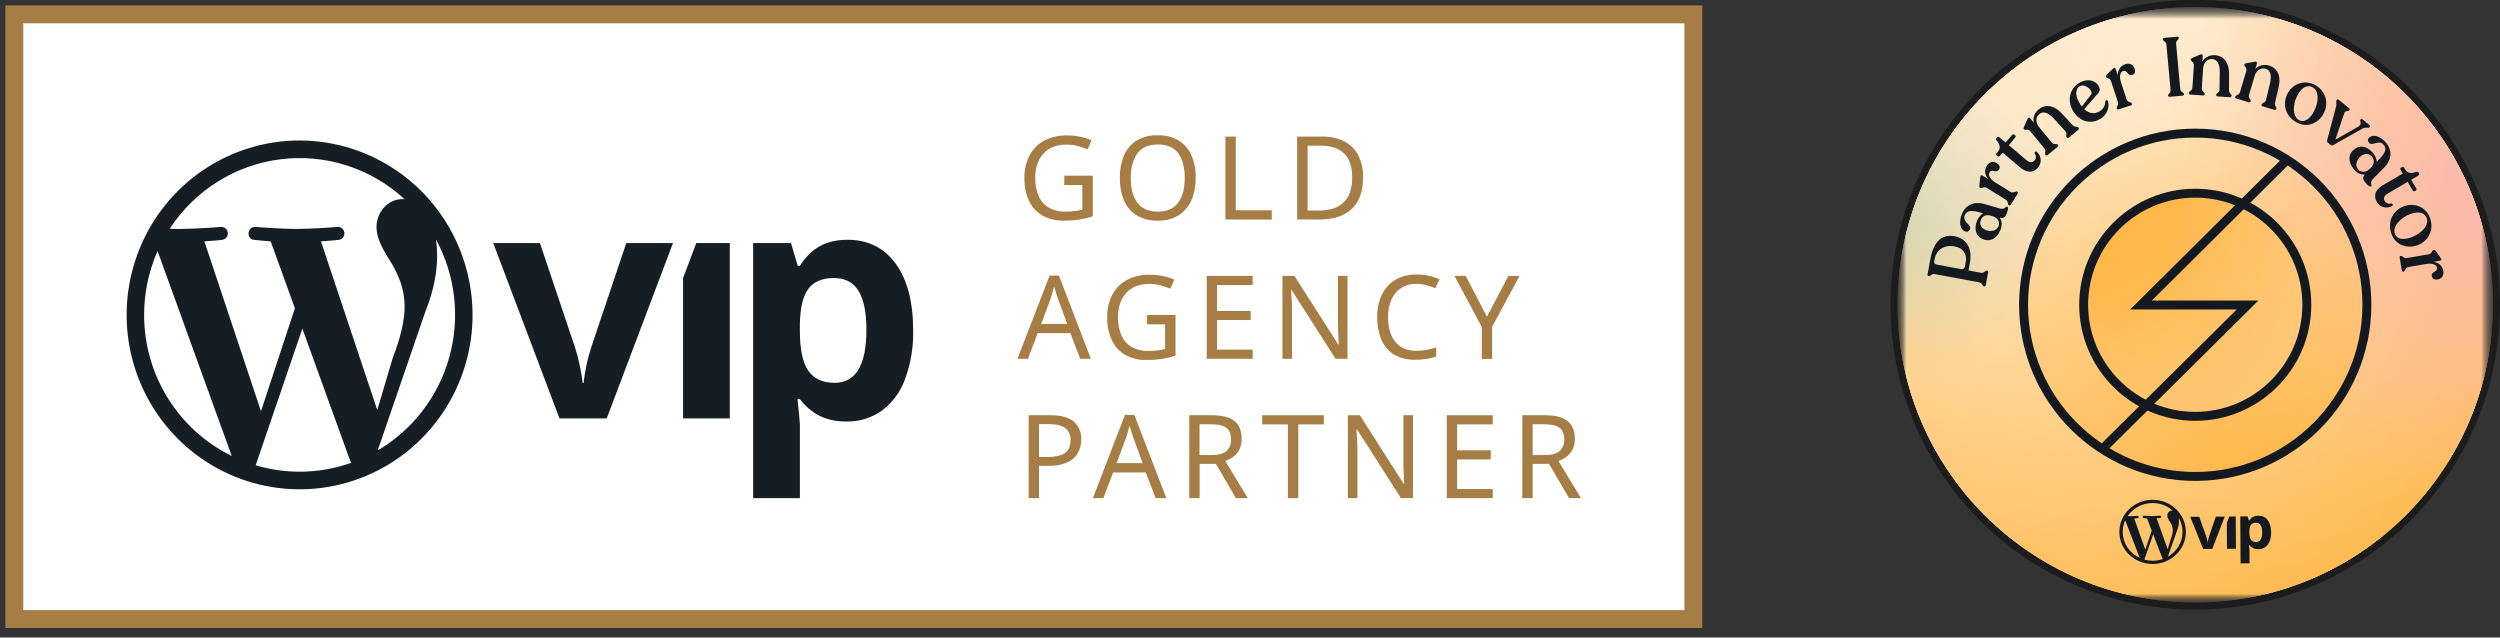 <?xml version="1.0" encoding="UTF-8"?> <svg xmlns="http://www.w3.org/2000/svg" width="200" height="51" viewBox="0 0 200 51" fill="none"><rect x="0" y="0" width="200" height="51" fill="#333333" stroke="none"/><g clip-path="url(#clip0_10773_1636)"><path d="M136.015 0.979H0.979V48.926H136.015V0.979Z" fill="white"></path><path d="M23.97 11.238C21.233 11.237 18.558 12.055 16.282 13.588C14.006 15.121 12.232 17.3 11.185 19.85C10.137 22.399 9.863 25.205 10.396 27.912C10.93 30.619 12.248 33.105 14.183 35.057C16.118 37.008 18.584 38.338 21.268 38.876C23.952 39.415 26.734 39.138 29.262 38.082C31.791 37.026 33.952 35.238 35.473 32.943C36.993 30.649 37.805 27.951 37.805 25.191C37.801 21.492 36.342 17.946 33.748 15.33C31.154 12.714 27.638 11.242 23.97 11.238ZM11.53 25.191C11.528 23.431 11.895 21.691 12.606 20.085L18.541 36.48C16.439 35.452 14.667 33.848 13.427 31.851C12.187 29.855 11.53 27.547 11.53 25.191ZM23.97 37.736C22.78 37.736 21.596 37.564 20.454 37.225L24.189 26.288L28.011 36.851C28.036 36.911 28.065 36.969 28.099 37.024C26.773 37.495 25.376 37.736 23.97 37.736ZM25.676 19.309C26.424 19.268 27.099 19.189 27.099 19.189C27.231 19.173 27.352 19.107 27.437 19.003C27.521 18.9 27.562 18.767 27.552 18.634C27.542 18.5 27.481 18.376 27.382 18.287C27.283 18.198 27.154 18.15 27.021 18.155C27.021 18.155 25.006 18.316 23.705 18.316C22.483 18.316 20.427 18.155 20.427 18.155C19.758 18.117 19.679 19.15 20.349 19.189C20.349 19.189 20.984 19.268 21.654 19.309L23.592 24.663L20.878 32.896L16.35 19.309C17.098 19.268 17.772 19.189 17.772 19.189C17.904 19.173 18.025 19.107 18.109 19.003C18.194 18.9 18.235 18.767 18.225 18.634C18.215 18.5 18.154 18.376 18.055 18.287C17.955 18.198 17.826 18.15 17.693 18.155C17.693 18.155 15.678 18.316 14.377 18.316C14.145 18.316 13.869 18.316 13.577 18.3C14.566 16.783 15.87 15.5 17.399 14.54C18.928 13.58 20.646 12.967 22.433 12.743C24.22 12.518 26.035 12.688 27.75 13.24C29.466 13.792 31.043 14.713 32.371 15.94C32.319 15.94 32.265 15.928 32.209 15.928C30.989 15.928 30.122 17.002 30.122 18.155C30.122 19.189 30.713 20.063 31.344 21.099C31.816 21.933 32.369 23.006 32.369 24.556C32.369 25.632 32.053 26.987 31.423 28.62L30.181 32.801L25.676 19.309ZM30.216 36.033L34.023 24.949C34.733 23.159 34.969 21.729 34.969 20.456C34.969 20.024 34.941 19.593 34.884 19.166C36.439 22.034 36.821 25.402 35.951 28.551C35.08 31.7 33.025 34.383 30.223 36.027L30.216 36.033Z" fill="#151D25"></path><path d="M50.101 19.445L47.305 27.765C47.003 28.701 46.795 29.665 46.684 30.642H46.612C46.502 29.665 46.294 28.701 45.991 27.765L43.195 19.445H39.459L44.759 33.473H48.537L53.839 19.445H50.101Z" fill="#151D25"></path><path d="M55.704 19.443L54.647 22.241V33.472H58.383V19.443H55.704Z" fill="#151D25"></path><path d="M71.66 21.1C70.731 19.822 69.445 19.182 67.803 19.181C66.06 19.181 64.879 19.875 63.99 21.263H63.815L63.28 19.444H60.252V39.85H63.99V33.962C63.99 33.776 63.926 33.099 63.798 31.928H63.99C64.919 33.124 66.068 33.722 67.703 33.722C68.716 33.745 69.71 33.442 70.541 32.857C71.391 32.219 72.038 31.345 72.4 30.342C72.861 29.094 73.082 27.77 73.052 26.439C73.052 24.157 72.589 22.377 71.66 21.1ZM66.765 30.624C65.804 30.624 65.1 30.298 64.654 29.645C64.207 28.992 63.986 27.913 63.988 26.408V25.994C64.005 24.655 64.229 23.695 64.66 23.114C65.091 22.534 65.775 22.243 66.713 22.242C67.608 22.242 68.266 22.587 68.685 23.277C69.105 23.967 69.314 25.002 69.313 26.383C69.314 29.21 68.465 30.624 66.765 30.624Z" fill="#151D25"></path><path d="M85.147 14.056H87.421V17.307C87.07 17.424 86.71 17.511 86.344 17.568C85.935 17.627 85.522 17.655 85.108 17.651C84.506 17.672 83.91 17.529 83.381 17.237C82.915 16.963 82.544 16.552 82.317 16.058C82.062 15.488 81.937 14.867 81.954 14.242C81.939 13.619 82.076 13.002 82.355 12.446C82.617 11.941 83.021 11.526 83.52 11.256C84.088 10.961 84.722 10.816 85.361 10.834C85.713 10.832 86.063 10.866 86.407 10.937C86.721 11 87.028 11.096 87.323 11.223L87.01 11.949C86.754 11.842 86.491 11.754 86.224 11.684C85.927 11.605 85.621 11.566 85.315 11.567C84.529 11.567 83.917 11.807 83.477 12.287C83.038 12.767 82.82 13.418 82.82 14.242C82.81 14.72 82.896 15.196 83.072 15.641C83.231 16.034 83.51 16.365 83.869 16.587C84.305 16.832 84.799 16.95 85.297 16.927C85.543 16.93 85.79 16.915 86.033 16.881C86.219 16.853 86.404 16.815 86.586 16.769V14.799H85.141L85.147 14.056Z" fill="#A67D45"></path><path d="M95.653 14.234C95.668 14.851 95.55 15.463 95.309 16.03C95.094 16.523 94.738 16.939 94.286 17.224C93.784 17.523 93.207 17.671 92.624 17.651C92.029 17.673 91.439 17.525 90.924 17.224C90.473 16.94 90.121 16.521 89.916 16.026C89.685 15.455 89.572 14.842 89.585 14.225C89.573 13.615 89.685 13.009 89.916 12.446C90.12 11.954 90.47 11.537 90.917 11.252C91.44 10.947 92.039 10.799 92.644 10.825C93.225 10.805 93.798 10.951 94.302 11.246C94.751 11.531 95.105 11.946 95.318 12.437C95.557 13.005 95.671 13.618 95.653 14.234ZM90.46 14.234C90.46 15.07 90.635 15.728 90.986 16.208C91.336 16.688 91.882 16.928 92.624 16.928C93.368 16.928 93.912 16.688 94.259 16.208C94.606 15.728 94.779 15.07 94.779 14.234C94.779 13.398 94.607 12.743 94.263 12.268C93.918 11.793 93.379 11.557 92.644 11.558C91.894 11.558 91.345 11.795 90.994 12.268C90.646 12.742 90.467 13.397 90.46 14.234Z" fill="#A67D45"></path><path d="M98.033 17.559V10.927H98.862V16.823H101.741V17.566L98.033 17.559Z" fill="#A67D45"></path><path d="M109.048 14.178C109.048 15.299 108.745 16.142 108.142 16.709C107.538 17.275 106.694 17.558 105.612 17.558H103.773V10.927H105.8C106.394 10.913 106.982 11.04 107.518 11.298C107.997 11.538 108.39 11.92 108.646 12.393C108.928 12.944 109.065 13.558 109.048 14.178ZM108.173 14.205C108.173 13.32 107.957 12.67 107.524 12.27C107.09 11.869 106.478 11.651 105.685 11.651H104.609V16.842H105.501C107.282 16.842 108.173 15.963 108.173 14.205Z" fill="#A67D45"></path><path d="M86.418 28.703L85.626 26.651H83.02L82.237 28.703H81.398L83.967 22.047H84.714L87.271 28.703H86.418ZM85.378 25.917L84.641 23.91C84.622 23.862 84.591 23.771 84.55 23.642C84.507 23.512 84.465 23.376 84.425 23.237C84.384 23.098 84.351 22.991 84.327 22.918C84.279 23.111 84.227 23.305 84.175 23.479C84.124 23.653 84.079 23.806 84.043 23.91L83.296 25.917H85.378Z" fill="#A67D45"></path><path d="M91.767 25.202H94.042V28.453C93.691 28.57 93.331 28.657 92.965 28.714C92.556 28.773 92.145 28.801 91.731 28.797C91.129 28.819 90.532 28.676 90.004 28.383C89.538 28.11 89.168 27.698 88.941 27.205C88.685 26.635 88.56 26.014 88.577 25.388C88.563 24.765 88.7 24.149 88.978 23.592C89.238 23.087 89.644 22.672 90.143 22.402C90.711 22.107 91.346 21.962 91.984 21.98C92.336 21.978 92.686 22.012 93.03 22.083C93.345 22.146 93.651 22.242 93.946 22.369L93.632 23.095C93.377 22.988 93.114 22.9 92.846 22.83C92.55 22.752 92.245 22.713 91.938 22.714C91.151 22.714 90.538 22.954 90.1 23.433C89.662 23.913 89.442 24.565 89.442 25.388C89.433 25.867 89.519 26.342 89.695 26.787C89.854 27.18 90.133 27.512 90.492 27.733C90.927 27.978 91.42 28.096 91.919 28.074C92.166 28.077 92.412 28.061 92.656 28.027C92.842 27.999 93.027 27.962 93.208 27.915V25.945H91.765L91.767 25.202Z" fill="#A67D45"></path><path d="M100.212 28.703H96.538V22.072H100.212V22.805H97.366V24.876H100.053V25.602H97.366V27.97H100.212V28.703Z" fill="#A67D45"></path><path d="M107.804 28.703H106.844L103.325 23.196H103.289C103.301 23.413 103.317 23.682 103.335 24.003C103.354 24.326 103.362 24.657 103.362 24.998V28.703H102.595V22.072H103.554L107.064 27.562H107.1C107.1 27.461 107.087 27.314 107.077 27.115C107.068 26.915 107.06 26.703 107.051 26.47C107.04 26.238 107.037 26.019 107.037 25.814V22.072H107.804V28.703Z" fill="#A67D45"></path><path d="M113.322 22.713C113.008 22.697 112.696 22.754 112.408 22.878C112.118 23.002 111.861 23.19 111.654 23.429C111.25 23.905 111.046 24.558 111.046 25.387C111.046 26.216 111.238 26.869 111.622 27.343C112.005 27.823 112.573 28.063 113.322 28.063C113.593 28.064 113.865 28.039 114.132 27.988C114.391 27.937 114.647 27.872 114.899 27.794V28.52C114.651 28.61 114.393 28.675 114.132 28.713C113.822 28.761 113.509 28.783 113.195 28.779C112.61 28.8 112.029 28.656 111.52 28.361C111.07 28.08 110.718 27.665 110.511 27.173C110.275 26.599 110.161 25.983 110.175 25.362C110.162 24.751 110.287 24.146 110.54 23.591C110.771 23.093 111.145 22.676 111.612 22.393C112.138 22.091 112.735 21.942 113.34 21.962C113.966 21.947 114.588 22.079 115.154 22.349L114.822 23.055C114.599 22.961 114.369 22.883 114.135 22.821C113.872 22.745 113.597 22.709 113.322 22.713Z" fill="#A67D45"></path><path d="M118.956 25.336L120.67 22.076H121.564L119.371 26.139V28.713H118.547V26.169L116.356 22.072H117.258L118.956 25.336Z" fill="#A67D45"></path><path d="M84.032 33.218C84.892 33.218 85.517 33.389 85.911 33.729C86.109 33.909 86.266 34.132 86.368 34.381C86.47 34.63 86.515 34.9 86.499 35.169C86.502 35.526 86.418 35.877 86.255 36.194C86.07 36.534 85.784 36.805 85.437 36.968C84.945 37.188 84.41 37.29 83.874 37.266H83.12V39.85H82.291V33.218H84.032ZM83.957 33.932H83.12V36.56H83.781C84.408 36.56 84.876 36.458 85.183 36.254C85.49 36.05 85.643 35.704 85.643 35.213C85.656 35.032 85.627 34.851 85.555 34.684C85.484 34.518 85.373 34.371 85.233 34.257C84.96 34.042 84.535 33.934 83.957 33.932Z" fill="#A67D45"></path><path d="M92.452 39.849L91.66 37.796H89.052L88.269 39.849H87.431L90 33.189H90.747L93.306 39.849H92.452ZM91.412 37.053L90.675 35.046C90.656 34.998 90.626 34.907 90.583 34.777C90.542 34.648 90.497 34.512 90.459 34.373C90.42 34.234 90.386 34.127 90.361 34.054C90.313 34.247 90.261 34.441 90.209 34.615C90.157 34.789 90.113 34.942 90.077 35.046L89.33 37.053H91.412Z" fill="#A67D45"></path><path d="M96.945 33.218C97.763 33.218 98.365 33.375 98.757 33.687C99.148 33.998 99.333 34.472 99.333 35.103C99.343 35.409 99.278 35.712 99.141 35.986C99.021 36.209 98.852 36.403 98.648 36.552C98.454 36.692 98.241 36.802 98.016 36.877L99.829 39.85H98.87L97.275 37.11H95.969V39.85H95.14V33.218H96.945ZM96.9 33.942H95.961V36.403H96.945C97.482 36.403 97.871 36.297 98.116 36.084C98.243 35.964 98.343 35.817 98.406 35.654C98.47 35.491 98.496 35.315 98.484 35.14C98.484 34.706 98.357 34.399 98.101 34.217C97.845 34.035 97.445 33.943 96.9 33.942Z" fill="#A67D45"></path><path d="M103.861 39.85H103.032V33.952H100.979V33.218H105.907V33.952H103.861V39.85Z" fill="#A67D45"></path><path d="M113.036 39.85H112.076L108.557 34.343H108.521C108.533 34.559 108.549 34.828 108.567 35.15C108.586 35.473 108.596 35.804 108.596 36.144V39.85H107.828V33.218H108.788L112.297 38.708H112.334C112.334 38.607 112.321 38.46 112.311 38.261C112.301 38.062 112.293 37.849 112.284 37.617C112.275 37.385 112.27 37.166 112.27 36.961V33.218H113.038L113.036 39.85Z" fill="#A67D45"></path><path d="M119.418 39.85H115.743V33.218H119.418V33.952H116.572V36.022H119.258V36.754H116.572V39.122H119.418V39.85Z" fill="#A67D45"></path><path d="M123.599 33.218C124.417 33.218 125.019 33.375 125.411 33.687C125.802 33.998 125.986 34.472 125.986 35.103C125.997 35.409 125.932 35.712 125.795 35.986C125.675 36.209 125.506 36.403 125.301 36.552C125.108 36.692 124.896 36.802 124.67 36.877L126.483 39.85H125.524L123.922 37.11H122.614V39.85H121.786V33.218H123.599ZM123.553 33.942H122.614V36.403H123.599C124.134 36.403 124.524 36.297 124.77 36.084C124.897 35.964 124.995 35.817 125.06 35.654C125.123 35.491 125.151 35.315 125.138 35.14C125.138 34.706 125.01 34.399 124.755 34.217C124.499 34.035 124.099 33.943 123.553 33.942Z" fill="#A67D45"></path><path fill-rule="evenodd" clip-rule="evenodd" d="M0.43 0.433H136.183V50.242H0.43V0.433ZM1.862 1.866V48.808H134.751V1.866H1.862Z" fill="#A67D45"></path></g><g clip-path="url(#clip1_10773_1636)"><path d="M175.619 48.48C188.928 48.48 199.717 37.691 199.717 24.382C199.717 11.072 188.928 0.283 175.619 0.283C162.31 0.283 151.521 11.072 151.521 24.382C151.521 37.691 162.31 48.48 175.619 48.48Z" stroke="#1C1C1C" stroke-width="0.567"></path><mask id="mask0_10773_1636" style="mask-type:luminance" maskUnits="userSpaceOnUse" x="151" y="0" width="49" height="49"><path d="M199.433 0.567H151.804V48.196H199.433V0.567Z" fill="white"></path></mask><g mask="url(#mask0_10773_1636)"><mask id="mask1_10773_1636" style="mask-type:luminance" maskUnits="userSpaceOnUse" x="151" y="0" width="49" height="49"><path d="M199.433 0.567H151.804V48.196H199.433V0.567Z" fill="white"></path></mask><g mask="url(#mask1_10773_1636)"><mask id="mask2_10773_1636" style="mask-type:luminance" maskUnits="userSpaceOnUse" x="151" y="0" width="49" height="49"><path d="M199.433 0.567H151.804V48.196H199.433V0.567Z" fill="white"></path></mask><g mask="url(#mask2_10773_1636)"><path d="M199.433 24.382C199.433 11.229 188.771 0.567 175.618 0.567C162.466 0.567 151.804 11.229 151.804 24.382C151.804 37.534 162.466 48.196 175.618 48.196C188.771 48.196 199.433 37.534 199.433 24.382Z" fill="#EEEAE5"></path><path d="M199.433 24.382C199.433 11.229 188.771 0.567 175.618 0.567C162.466 0.567 151.804 11.229 151.804 24.382C151.804 37.534 162.466 48.196 175.618 48.196C188.771 48.196 199.433 37.534 199.433 24.382Z" fill="url(#paint0_radial_10773_1636)"></path><path d="M199.433 24.382C199.433 11.229 188.771 0.567 175.618 0.567C162.466 0.567 151.804 11.229 151.804 24.382C151.804 37.534 162.466 48.196 175.618 48.196C188.771 48.196 199.433 37.534 199.433 24.382Z" fill="url(#paint1_radial_10773_1636)" fill-opacity="0.5"></path><path d="M199.433 24.382C199.433 11.229 188.771 0.567 175.618 0.567C162.466 0.567 151.804 11.229 151.804 24.382C151.804 37.534 162.466 48.196 175.618 48.196C188.771 48.196 199.433 37.534 199.433 24.382Z" fill="url(#paint2_radial_10773_1636)"></path><path d="M199.433 24.382C199.433 11.229 188.771 0.567 175.618 0.567C162.466 0.567 151.804 11.229 151.804 24.382C151.804 37.534 162.466 48.196 175.618 48.196C188.771 48.196 199.433 37.534 199.433 24.382Z" fill="url(#paint3_radial_10773_1636)" fill-opacity="0.2"></path><path d="M182.625 12.184C175.92 8.308 167.358 10.627 163.501 17.363C159.644 24.1 161.952 32.703 168.656 36.579C175.36 40.454 183.922 38.135 187.78 31.399C191.637 24.662 189.329 16.059 182.625 12.184Z" fill="url(#paint4_radial_10773_1636)"></path><path d="M175.64 33.583C180.697 33.583 184.797 29.463 184.797 24.381C184.797 19.3 180.697 15.18 175.64 15.18C170.582 15.18 166.482 19.3 166.482 24.381C166.482 29.463 170.582 33.583 175.64 33.583Z" fill="url(#paint5_radial_10773_1636)"></path><path d="M175.619 38.472C167.849 38.472 161.528 32.152 161.528 24.382C161.528 16.612 167.849 10.291 175.619 10.291C183.389 10.291 189.709 16.612 189.709 24.382C189.709 32.152 183.389 38.472 175.619 38.472ZM175.619 11.006C168.242 11.006 162.243 17.006 162.243 24.382C162.243 31.758 168.242 37.758 175.619 37.758C182.995 37.758 188.995 31.758 188.995 24.382C188.995 17.006 182.995 11.006 175.619 11.006Z" fill="#13191E"></path><path d="M175.619 33.665C170.5 33.665 166.336 29.5 166.336 24.382C166.336 19.263 170.5 15.099 175.619 15.099C180.737 15.099 184.903 19.263 184.903 24.382C184.903 29.5 180.739 33.665 175.619 33.665ZM175.619 15.812C170.894 15.812 167.05 19.655 167.05 24.38C167.05 29.105 170.894 32.949 175.619 32.949C180.344 32.949 184.189 29.105 184.189 24.38C184.189 19.655 180.345 15.812 175.619 15.812Z" fill="#13191E"></path><path d="M168.449 36.166L167.945 35.658L178.937 24.758H170.414L182.731 12.52L183.234 13.028L172.146 24.043H180.672L168.449 36.166Z" fill="#13191E"></path><path d="M158.738 22.913L158.719 22.91C158.587 22.886 158.594 22.637 158.338 22.589L154.772 21.925C154.529 21.881 154.439 22.113 154.301 22.087L154.274 22.082C154.215 22.071 154.191 22.014 154.209 21.925L154.453 20.614C154.656 19.525 155.245 18.691 156.341 18.894C157.338 19.08 157.803 19.888 157.592 21.028L157.479 21.636L158.483 21.824C158.738 21.871 158.826 21.619 158.957 21.643L158.976 21.646C159.035 21.657 159.064 21.72 159.049 21.797L158.864 22.791C158.848 22.879 158.799 22.922 158.74 22.911L158.738 22.913ZM157.263 20.968C157.386 20.309 157.02 19.834 156.384 19.717C155.46 19.545 154.895 20.061 154.78 20.676L154.731 20.936C154.709 21.057 154.788 21.136 154.945 21.166L156.885 21.528C157.049 21.558 157.162 21.501 157.193 21.33L157.26 20.97L157.263 20.968Z" fill="#13191E"></path><path d="M160.576 16.532C160.694 16.579 160.64 16.821 160.535 17.078C160.413 17.383 160.284 17.505 159.971 17.407C160.144 17.637 160.203 17.972 160.032 18.397C159.768 19.048 159.254 19.383 158.647 19.139C158.039 18.901 157.915 18.281 158.158 17.677C158.277 17.384 158.454 17.178 158.649 17.069L158.52 17.03C157.776 16.806 157.347 16.8 157.179 17.219C156.955 17.775 157.75 17.957 157.599 18.334C157.526 18.513 157.371 18.581 157.196 18.512C156.807 18.354 156.691 17.767 156.95 17.127C157.253 16.375 157.938 16.087 158.77 16.326L160.005 16.684C160.424 16.805 160.416 16.468 160.576 16.532ZM159.47 17.314L159.271 17.256C158.909 17.137 158.595 17.275 158.468 17.591C158.336 17.919 158.476 18.247 158.847 18.397C159.268 18.567 159.728 18.475 159.879 18.105C160.014 17.77 159.813 17.432 159.471 17.316L159.47 17.314Z" fill="#13191E"></path><path d="M159.74 13.05C159.932 13.17 160.05 13.349 159.921 13.557C159.7 13.913 159.361 13.474 159.164 13.792C159.005 14.049 159.264 14.378 159.634 14.605L160.847 15.356C161.067 15.492 161.247 15.254 161.371 15.332L161.393 15.346C161.444 15.378 161.445 15.438 161.401 15.51L160.875 16.359C160.831 16.431 160.775 16.458 160.724 16.426L160.702 16.412C160.577 16.334 160.683 16.111 160.462 15.975L158.937 15.03C158.705 14.886 158.548 15.114 158.422 15.037L158.405 15.025C158.359 14.997 158.343 14.935 158.346 14.852L158.424 14.157C158.438 14.008 158.522 13.998 158.619 14.059L159.062 14.332C158.773 13.987 158.735 13.606 158.951 13.255C159.151 12.933 159.478 12.885 159.74 13.046V13.05Z" fill="#13191E"></path><path d="M161.627 13.406L160.207 12.205L159.969 12.486C159.928 12.535 159.863 12.54 159.812 12.495L159.741 12.435C159.685 12.387 159.674 12.327 159.72 12.273L159.849 12.12C160.065 11.865 159.996 11.544 159.734 11.255C159.671 11.185 159.665 11.111 159.706 11.062L159.768 10.988C159.822 10.925 159.887 10.93 159.958 10.988L160.455 11.401L160.979 10.782C161.02 10.733 161.095 10.728 161.146 10.771L161.217 10.831C161.268 10.874 161.271 10.944 161.228 10.993L160.704 11.612L162.129 12.819C162.373 13.025 162.605 13.019 162.743 12.857C162.918 12.651 162.897 12.438 162.775 12.284C162.73 12.171 162.846 12.065 162.938 12.143C163.28 12.432 163.408 12.971 163.033 13.413C162.684 13.826 162.176 13.868 161.627 13.403V13.406Z" fill="#13191E"></path><path d="M166.278 10.21L166.295 10.231C166.333 10.277 166.314 10.345 166.249 10.398L165.522 10.995C165.452 11.052 165.387 11.053 165.349 11.007L165.332 10.987C165.238 10.874 165.411 10.698 165.232 10.499L164.365 9.547C163.857 8.98 163.447 8.877 163.144 9.126C162.825 9.388 162.841 9.823 163.145 10.194L164.141 11.406C164.306 11.607 164.527 11.46 164.62 11.573L164.638 11.593C164.676 11.639 164.662 11.703 164.592 11.76L163.82 12.393C163.755 12.446 163.69 12.449 163.652 12.401L163.634 12.381C163.541 12.268 163.723 12.084 163.558 11.882L162.423 10.501C162.237 10.274 162.009 10.453 161.915 10.341L161.902 10.325C161.869 10.283 161.882 10.229 161.915 10.158L162.199 9.52C162.258 9.377 162.358 9.398 162.429 9.486L162.704 9.821C162.615 9.429 162.749 9.034 163.093 8.751C163.561 8.367 164.243 8.324 164.957 9.093L165.817 10.017C165.997 10.215 166.183 10.096 166.276 10.209L166.278 10.21Z" fill="#13191E"></path><path d="M168.632 8.083C168.765 8.458 168.657 9.178 167.933 9.561C167.17 9.964 166.274 9.691 165.792 8.777C165.345 7.934 165.634 7.005 166.385 6.606C167.12 6.217 167.69 6.497 167.908 6.91C168.027 7.134 167.978 7.318 167.835 7.476L166.735 8.731C167.089 9.056 167.511 9.15 167.914 8.937C168.273 8.747 168.427 8.418 168.416 8.121C168.435 8.005 168.578 7.959 168.629 8.085L168.632 8.083ZM166.312 8.162C166.384 8.297 166.461 8.416 166.546 8.521L167.266 7.597C167.344 7.495 167.346 7.389 167.284 7.272C167.157 7.03 166.72 6.718 166.39 6.892C166.031 7.081 166.012 7.597 166.311 8.164L166.312 8.162Z" fill="#13191E"></path><path d="M170.77 5.485C170.84 5.701 170.814 5.912 170.583 5.989C170.184 6.119 170.206 5.565 169.851 5.681C169.563 5.774 169.551 6.193 169.686 6.605L170.13 7.96C170.211 8.208 170.502 8.141 170.546 8.28L170.554 8.305C170.573 8.362 170.533 8.41 170.454 8.435L169.505 8.746C169.425 8.772 169.365 8.756 169.347 8.7L169.339 8.675C169.293 8.535 169.517 8.434 169.438 8.186L168.879 6.481C168.793 6.22 168.527 6.295 168.481 6.155L168.474 6.136C168.458 6.085 168.485 6.027 168.541 5.966L169.047 5.484C169.155 5.379 169.225 5.425 169.26 5.533L169.422 6.027C169.424 5.577 169.64 5.261 170.03 5.133C170.391 5.014 170.672 5.19 170.767 5.481L170.77 5.485Z" fill="#13191E"></path><path d="M173.448 7.642C173.436 7.502 173.669 7.448 173.645 7.188L173.312 3.569C173.288 3.311 173.048 3.299 173.034 3.153V3.133C173.026 3.072 173.075 3.036 173.158 3.028L174.158 2.936C174.242 2.928 174.296 2.957 174.301 3.017V3.037C174.317 3.184 174.063 3.241 174.087 3.499L174.42 7.119C174.444 7.378 174.703 7.388 174.717 7.527V7.546C174.725 7.607 174.676 7.645 174.593 7.651L173.593 7.743C173.509 7.751 173.455 7.723 173.45 7.662V7.642H173.448Z" fill="#13191E"></path><path d="M178.521 7.659V7.686C178.514 7.746 178.454 7.781 178.371 7.777L177.433 7.715C177.343 7.708 177.295 7.665 177.298 7.605V7.578C177.309 7.432 177.555 7.421 177.56 7.154L177.581 5.867C177.6 5.106 177.371 4.751 176.979 4.724C176.568 4.697 176.28 5.025 176.249 5.503L176.144 7.067C176.126 7.326 176.388 7.37 176.379 7.516V7.543C176.373 7.604 176.319 7.64 176.23 7.634L175.234 7.567C175.15 7.561 175.102 7.518 175.106 7.457V7.43C175.117 7.284 175.376 7.275 175.393 7.015L175.512 5.232C175.531 4.939 175.242 4.912 175.253 4.766V4.746C175.258 4.693 175.306 4.663 175.379 4.633L176.023 4.362C176.163 4.296 176.222 4.381 176.215 4.495L176.187 4.927C176.39 4.579 176.758 4.384 177.203 4.414C177.806 4.454 178.333 4.89 178.327 5.94L178.321 7.202C178.316 7.469 178.532 7.51 178.522 7.656L178.521 7.659Z" fill="#13191E"></path><path d="M182.106 8.701L182.098 8.726C182.08 8.783 182.014 8.806 181.933 8.782L181.031 8.515C180.945 8.49 180.907 8.436 180.923 8.379L180.931 8.353C180.972 8.212 181.215 8.256 181.279 7.998L181.583 6.747C181.769 6.008 181.625 5.611 181.248 5.499C180.853 5.381 180.501 5.638 180.364 6.099L179.918 7.601C179.845 7.85 180.089 7.952 180.048 8.091L180.04 8.117C180.023 8.174 179.962 8.198 179.875 8.172L178.918 7.888C178.837 7.864 178.8 7.812 178.816 7.753L178.824 7.728C178.865 7.586 179.121 7.634 179.194 7.385L179.702 5.672C179.786 5.391 179.51 5.302 179.551 5.16L179.558 5.141C179.573 5.091 179.626 5.072 179.704 5.059L180.391 4.937C180.542 4.905 180.58 5 180.548 5.108L180.424 5.524C180.699 5.23 181.102 5.121 181.528 5.246C182.109 5.418 182.525 5.959 182.29 6.981L182.006 8.212C181.942 8.471 182.144 8.56 182.103 8.699L182.106 8.701Z" fill="#13191E"></path><path d="M183.017 7.462C183.473 6.632 184.43 6.375 185.205 6.8C186.097 7.291 186.326 8.291 185.883 9.097C185.443 9.897 184.548 10.242 183.729 9.793C182.77 9.266 182.59 8.238 183.017 7.462ZM185.084 8.97C185.534 8.153 185.529 7.267 185.01 6.981C184.608 6.76 184.163 6.957 183.809 7.6C183.411 8.324 183.365 9.304 183.935 9.618C184.284 9.81 184.737 9.602 185.084 8.972V8.97Z" fill="#13191E"></path><path d="M189.584 10.153L189.571 10.169C189.477 10.282 189.239 10.147 189.012 10.279L186.68 11.596C186.591 11.653 186.516 11.652 186.442 11.59L186.234 11.418C186.154 11.353 186.15 11.288 186.178 11.182L186.886 8.524C186.95 8.275 186.845 8.11 186.937 7.996L186.95 7.98C186.988 7.934 187.043 7.937 187.099 7.981L187.929 8.666C187.974 8.702 187.988 8.766 187.95 8.812L187.937 8.828C187.856 8.926 187.624 8.812 187.534 9.074L186.826 11.177L188.668 10.129C189.014 9.923 188.748 9.677 188.837 9.569L188.85 9.553C188.893 9.502 188.949 9.505 189.003 9.55L189.553 10.005C189.607 10.05 189.622 10.105 189.584 10.152V10.153Z" fill="#13191E"></path><path d="M189.691 14.902C189.592 14.983 189.406 14.819 189.229 14.607C189.019 14.354 188.973 14.183 189.208 13.954C188.924 13.997 188.6 13.889 188.308 13.537C187.86 12.997 187.811 12.384 188.314 11.966C188.813 11.544 189.417 11.73 189.832 12.23C190.033 12.473 190.13 12.727 190.134 12.951L190.229 12.855C190.778 12.308 190.988 11.933 190.7 11.585C190.318 11.123 189.779 11.738 189.521 11.427C189.397 11.277 189.411 11.107 189.556 10.988C189.879 10.72 190.451 10.898 190.891 11.43C191.408 12.055 191.337 12.792 190.732 13.411L189.829 14.327C189.524 14.638 189.824 14.791 189.691 14.902ZM189.527 13.556L189.673 13.408C189.949 13.146 189.978 12.805 189.76 12.541C189.535 12.268 189.179 12.236 188.871 12.492C188.522 12.781 188.384 13.23 188.64 13.538C188.87 13.816 189.263 13.8 189.529 13.554L189.527 13.556Z" fill="#13191E"></path><path d="M190.618 14.825L192.223 13.885L192.037 13.568C192.004 13.512 192.021 13.45 192.08 13.415L192.161 13.368C192.224 13.331 192.285 13.341 192.32 13.401L192.421 13.573C192.591 13.862 192.915 13.903 193.275 13.751C193.363 13.714 193.434 13.731 193.468 13.787L193.517 13.871C193.56 13.944 193.533 14.003 193.452 14.051L192.898 14.382L193.307 15.082C193.341 15.138 193.32 15.21 193.263 15.243L193.182 15.29C193.125 15.324 193.058 15.303 193.025 15.248L192.615 14.547L191.004 15.492C190.727 15.654 190.656 15.875 190.764 16.059C190.9 16.292 191.108 16.343 191.294 16.278C191.415 16.273 191.477 16.418 191.373 16.478C190.988 16.703 190.437 16.646 190.143 16.146C189.87 15.68 189.997 15.186 190.619 14.822L190.618 14.825Z" fill="#13191E"></path><path d="M192.319 16.498C193.208 16.172 194.099 16.607 194.402 17.438C194.751 18.393 194.266 19.298 193.402 19.614C192.545 19.928 191.643 19.6 191.322 18.722C190.946 17.693 191.486 16.802 192.319 16.498ZM192.884 18.993C193.761 18.673 194.339 18.001 194.135 17.445C193.978 17.015 193.513 16.871 192.824 17.122C192.048 17.406 191.37 18.114 191.594 18.725C191.73 19.1 192.208 19.241 192.884 18.993Z" fill="#13191E"></path><path d="M195.018 22.357C194.794 22.395 194.589 22.34 194.548 22.098C194.476 21.685 195.022 21.789 194.959 21.42C194.908 21.122 194.497 21.049 194.07 21.122L192.663 21.363C192.406 21.407 192.431 21.703 192.285 21.728L192.258 21.733C192.2 21.742 192.158 21.698 192.144 21.616L191.976 20.631C191.961 20.549 191.985 20.491 192.044 20.482L192.071 20.477C192.215 20.452 192.284 20.69 192.539 20.645L194.306 20.342C194.576 20.296 194.543 20.021 194.687 19.996L194.706 19.993C194.759 19.983 194.813 20.02 194.864 20.084L195.265 20.655C195.354 20.777 195.297 20.839 195.184 20.858L194.672 20.945C195.116 21.014 195.397 21.273 195.467 21.679C195.53 22.054 195.318 22.306 195.014 22.358L195.018 22.357Z" fill="#13191E"></path><path d="M172.191 39.983C170.724 39.993 169.538 41.154 169.549 42.568C169.558 43.984 170.76 45.127 172.227 45.118C173.694 45.108 174.88 43.948 174.869 42.533C174.86 41.117 173.658 39.974 172.191 39.983ZM169.817 42.566C169.816 42.232 169.887 41.914 170.017 41.625L171.179 44.635C170.379 44.267 169.824 43.481 169.817 42.566ZM172.226 44.859C171.991 44.859 171.764 44.829 171.549 44.77L172.253 42.752L173.002 44.691C173.007 44.702 173.013 44.713 173.019 44.723C172.772 44.808 172.505 44.858 172.226 44.859ZM172.532 41.466C172.677 41.458 172.805 41.443 172.805 41.443C172.934 41.427 172.918 41.244 172.789 41.252C172.789 41.252 172.402 41.284 172.153 41.285C171.918 41.285 171.522 41.26 171.522 41.26C171.394 41.254 171.379 41.444 171.508 41.45C171.508 41.45 171.63 41.465 171.759 41.471L172.138 42.454L171.626 43.973L170.736 41.479C170.881 41.471 171.01 41.455 171.01 41.455C171.138 41.439 171.122 41.257 170.994 41.265C170.994 41.265 170.606 41.296 170.357 41.298C170.313 41.298 170.259 41.298 170.203 41.296C170.627 40.668 171.359 40.249 172.194 40.242C172.816 40.237 173.385 40.465 173.813 40.838C173.804 40.838 173.793 40.836 173.783 40.836C173.548 40.836 173.383 41.036 173.385 41.249C173.385 41.439 173.501 41.6 173.623 41.789C173.715 41.941 173.823 42.138 173.824 42.424C173.824 42.622 173.767 42.87 173.648 43.171L173.415 43.943L172.532 41.468V41.466ZM173.428 44.538L174.144 42.495C174.278 42.165 174.321 41.901 174.32 41.666C174.32 41.581 174.313 41.503 174.302 41.43C174.491 41.757 174.601 42.135 174.602 42.535C174.609 43.386 174.136 44.133 173.428 44.538Z" fill="#13191E"></path><path d="M177.266 41.33L176.739 42.864C176.683 43.051 176.636 43.227 176.623 43.394H176.609C176.593 43.227 176.543 43.051 176.485 42.865L175.937 41.338L175.218 41.343L176.256 43.918L176.983 43.913L177.983 41.325L177.264 41.33H177.266Z" fill="#13191E"></path><path d="M178.345 41.322L178.145 41.837L178.159 43.905L178.878 43.9L178.859 41.318L178.345 41.322Z" fill="#13191E"></path><path d="M181.415 41.606C181.234 41.371 180.987 41.255 180.671 41.258C180.336 41.26 180.109 41.39 179.941 41.645H179.907L179.802 41.312L179.22 41.315L179.247 45.07L179.966 45.065L179.958 43.981C179.958 43.948 179.944 43.822 179.917 43.608H179.955C180.134 43.827 180.356 43.935 180.671 43.933C180.88 43.933 181.061 43.878 181.215 43.77C181.369 43.662 181.487 43.508 181.569 43.303C181.652 43.1 181.692 42.86 181.69 42.584C181.687 42.165 181.595 41.839 181.415 41.604V41.606ZM180.487 43.365C180.301 43.365 180.166 43.308 180.08 43.187C179.994 43.068 179.95 42.87 179.948 42.592V42.516C179.948 42.269 179.991 42.092 180.074 41.985C180.156 41.877 180.287 41.823 180.468 41.822C180.649 41.82 180.766 41.884 180.849 42.009C180.93 42.136 180.972 42.325 180.974 42.579C180.977 43.1 180.815 43.36 180.49 43.363L180.487 43.365Z" fill="#13191E"></path></g></g></g></g><defs><radialGradient id="paint0_radial_10773_1636" cx="0" cy="0" r="1" gradientUnits="userSpaceOnUse" gradientTransform="translate(175.618 0.567) rotate(90) scale(47.629)"><stop stop-color="#FCFAFA"></stop><stop offset="1" stop-color="#FFB84A"></stop></radialGradient><radialGradient id="paint1_radial_10773_1636" cx="0" cy="0" r="1" gradientUnits="userSpaceOnUse" gradientTransform="translate(151.804 8.536) rotate(22.485) scale(54.749)"><stop stop-color="#FFF9F1"></stop><stop offset="1" stop-color="#FFB84A"></stop></radialGradient><radialGradient id="paint2_radial_10773_1636" cx="0" cy="0" r="1" gradientUnits="userSpaceOnUse" gradientTransform="translate(201.518 14.12) rotate(145.571) scale(60.272)"><stop stop-color="#FBB7B4"></stop><stop offset="0.442" stop-color="#FBB7B4" stop-opacity="0"></stop></radialGradient><radialGradient id="paint3_radial_10773_1636" cx="0" cy="0" r="1" gradientUnits="userSpaceOnUse" gradientTransform="translate(151.804 17.827) rotate(18.085) scale(51.157)"><stop stop-color="#30B5C4"></stop><stop offset="0.255" stop-color="#54C0CD" stop-opacity="0"></stop></radialGradient><radialGradient id="paint4_radial_10773_1636" cx="0" cy="0" r="1" gradientUnits="userSpaceOnUse" gradientTransform="translate(180.795 43.596) rotate(-105.018) scale(39.79 39.626)"><stop offset="0.121" stop-color="#FFB84A"></stop><stop offset="1" stop-color="#FFC876" stop-opacity="0"></stop></radialGradient><radialGradient id="paint5_radial_10773_1636" cx="0" cy="0" r="1" gradientUnits="userSpaceOnUse" gradientTransform="translate(166.482 15.181) rotate(45.307) scale(32.168 32.166)"><stop offset="0.245" stop-color="#FFB84A"></stop><stop offset="1" stop-color="#FFD8A5" stop-opacity="0.5"></stop></radialGradient><clipPath id="clip0_10773_1636"><rect width="137.102" height="50.883" fill="white"></rect></clipPath><clipPath id="clip1_10773_1636"><rect width="48.763" height="48.763" fill="white" transform="translate(151.236)"></rect></clipPath></defs></svg> 